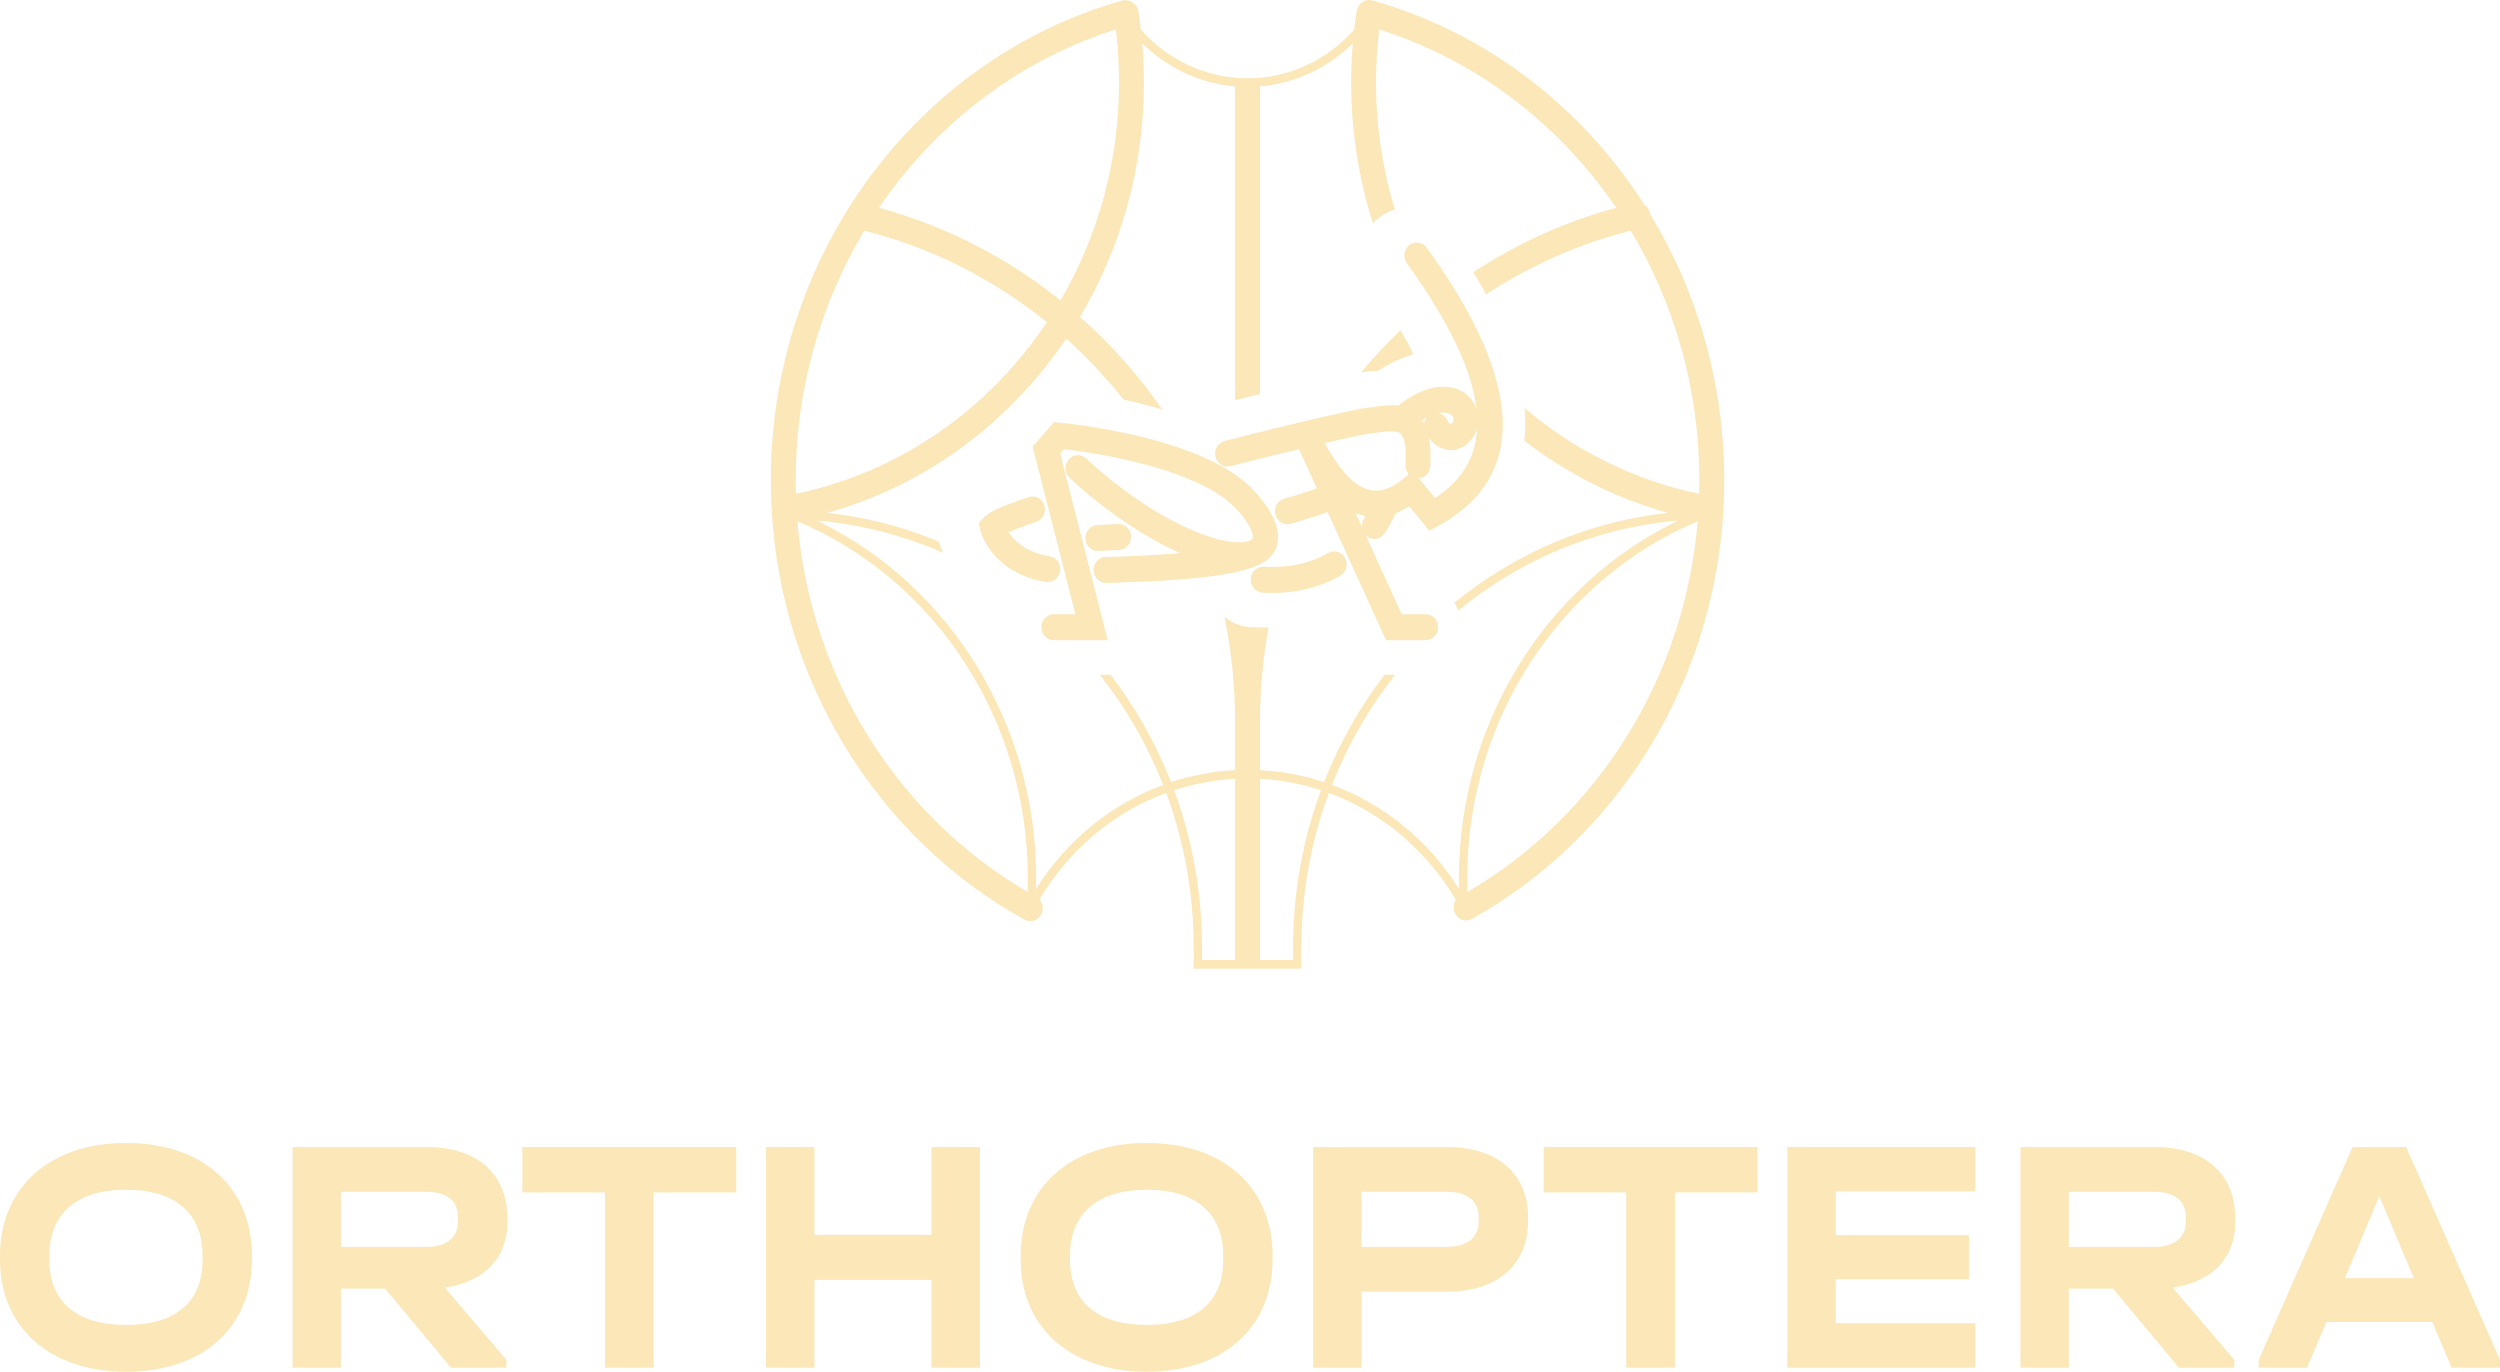 <svg width="113" height="62" viewBox="0 0 113 62" fill="none" xmlns="http://www.w3.org/2000/svg">
<path d="M62.035 0.021C67.18 1.473 71.492 4.823 74.322 9.25C74.447 9.33 74.543 9.462 74.577 9.624L74.585 9.673C76.716 13.175 77.936 17.315 77.936 21.708C77.936 22.198 77.921 22.686 77.891 23.172C77.409 30.979 73.065 37.892 66.532 41.534C66.258 41.686 65.918 41.578 65.772 41.293C65.668 41.091 65.69 40.853 65.808 40.678C64.47 38.41 62.436 36.712 60.065 35.841C59.264 38.002 58.825 40.351 58.825 42.806C58.825 42.885 58.824 42.948 58.822 43.074C58.821 43.144 58.821 43.174 58.82 43.212C58.819 43.355 58.82 43.465 58.824 43.58L58.833 43.783H56.389L53.945 43.783L53.953 43.58C53.958 43.47 53.959 43.361 53.957 43.22C53.957 43.179 53.956 43.147 53.956 43.072C53.954 42.944 53.953 42.883 53.953 42.806C53.953 40.351 53.514 38.002 52.714 35.841C50.351 36.708 48.323 38.397 46.984 40.654C47.141 40.831 47.181 41.099 47.067 41.325C46.921 41.611 46.581 41.719 46.307 41.568C39.746 37.939 35.377 31.014 34.888 23.188C34.858 22.697 34.842 22.203 34.842 21.708C34.842 11.51 41.414 2.669 50.715 0.028C50.873 -0.017 51.034 0.014 51.163 0.098C51.316 0.18 51.431 0.335 51.461 0.526C51.502 0.796 51.538 1.066 51.569 1.337C52.791 2.72 54.523 3.539 56.389 3.539C58.255 3.539 59.987 2.72 61.209 1.338C61.24 1.061 61.277 0.785 61.319 0.511C61.335 0.407 61.377 0.314 61.435 0.238C61.569 0.049 61.805 -0.044 62.035 0.021ZM56.951 35.202L56.951 43.392L58.445 43.392L58.445 43.315L58.446 43.208C58.446 43.169 58.446 43.138 58.447 43.068C58.449 42.944 58.45 42.882 58.45 42.806C58.45 40.308 58.895 37.918 59.708 35.718C58.826 35.428 57.901 35.252 56.951 35.202ZM55.827 35.202C54.877 35.252 53.952 35.428 53.07 35.717C53.882 37.918 54.328 40.308 54.328 42.806C54.328 42.881 54.328 42.94 54.33 43.067C54.331 43.141 54.332 43.175 54.332 43.216L54.332 43.273L54.332 43.38L54.332 43.392L55.827 43.392L55.827 35.202ZM76.735 23.56L76.644 23.599C70.464 26.252 66.319 32.559 66.319 39.681C66.319 39.892 66.323 40.103 66.33 40.313C72.212 36.89 76.15 30.638 76.735 23.56ZM36.043 23.56L36.062 23.777C36.709 30.766 40.627 36.926 46.447 40.313C46.455 40.103 46.459 39.892 46.459 39.681C46.459 32.52 42.269 26.188 36.043 23.56ZM62.342 1.332L62.338 1.365C62.244 2.146 62.197 2.937 62.197 3.734C62.197 5.728 62.495 7.657 63.047 9.472C62.799 9.541 62.558 9.661 62.34 9.832C62.237 9.913 62.144 10.002 62.06 10.097C61.419 8.091 61.073 5.951 61.073 3.734C61.073 3.139 61.098 2.547 61.147 1.959L61.081 2.023C59.959 3.1 58.513 3.775 56.951 3.906L56.951 17.811C56.585 17.9 56.208 17.993 55.827 18.088L55.827 3.906C54.234 3.772 52.762 3.074 51.63 1.959L51.656 2.298C51.689 2.775 51.705 3.253 51.705 3.734C51.705 7.599 50.653 11.234 48.818 14.323C50.215 15.561 51.465 16.968 52.542 18.511L52.534 18.509C51.965 18.34 51.379 18.192 50.785 18.062C49.998 17.071 49.131 16.149 48.193 15.308L48.109 15.432C45.552 19.163 41.794 21.96 37.382 23.182C39.151 23.373 40.848 23.819 42.438 24.483C42.484 24.644 42.545 24.812 42.622 24.985C40.846 24.201 38.928 23.699 36.92 23.529L37.1 23.618C42.957 26.518 46.833 32.716 46.833 39.681C46.833 39.849 46.831 40.017 46.827 40.185C48.206 37.989 50.231 36.342 52.574 35.478C51.861 33.664 50.892 31.988 49.713 30.499L50.196 30.498C51.317 31.961 52.242 33.594 52.931 35.353C53.856 35.047 54.828 34.862 55.827 34.811L55.827 32.652L55.827 32.648C55.827 31.016 55.661 29.419 55.346 27.876C55.669 28.148 56.073 28.321 56.518 28.348C56.794 28.364 57.068 28.368 57.339 28.359C57.084 29.75 56.951 31.183 56.951 32.645L56.951 34.811C57.95 34.862 58.921 35.047 59.847 35.353C60.536 33.594 61.461 31.961 62.582 30.498L63.065 30.498C61.885 31.988 60.916 33.664 60.203 35.478C62.547 36.342 64.572 37.989 65.952 40.185C65.947 40.017 65.944 39.849 65.944 39.681C65.944 32.648 69.897 26.394 75.859 23.53L75.759 23.538C72.059 23.871 68.671 25.335 65.913 27.598C65.868 27.472 65.812 27.352 65.746 27.238C68.465 25.027 71.779 23.573 75.397 23.181C73.012 22.521 70.819 21.401 68.902 19.922C68.952 19.447 68.955 18.953 68.911 18.445C71.149 20.346 73.838 21.705 76.802 22.319C76.809 22.116 76.811 21.912 76.811 21.708C76.811 17.597 75.685 13.72 73.712 10.427L73.554 10.468C71.254 11.065 69.11 12.034 67.176 13.308C66.996 12.978 66.802 12.643 66.596 12.305C68.558 11.014 70.728 10.021 73.051 9.392C70.485 5.618 66.756 2.731 62.342 1.332ZM39.066 10.427L38.993 10.55C37.065 13.815 35.966 17.648 35.966 21.708C35.966 21.912 35.969 22.116 35.974 22.319C40.687 21.342 44.7 18.486 47.321 14.565C44.929 12.632 42.133 11.198 39.066 10.427ZM63.305 14.927C63.527 15.306 63.725 15.671 63.899 16.024L63.874 15.974C63.848 16 63.822 16.025 63.796 16.051C63.398 16.158 63.018 16.325 62.647 16.537C62.512 16.613 62.389 16.69 62.276 16.765L62.22 16.766C61.978 16.774 61.831 16.787 61.525 16.828C62.047 16.204 62.601 15.608 63.184 15.042L63.305 14.927ZM50.436 1.332L50.224 1.4C45.902 2.824 42.252 5.678 39.727 9.392C42.766 10.216 45.542 11.66 47.936 13.579C49.618 10.698 50.581 7.321 50.581 3.734C50.581 2.926 50.532 2.124 50.436 1.332Z" fill="#FBE7B7"/>
<path d="M64.488 11.196C68.669 16.983 69.263 21.45 65.002 23.777L64.605 23.993L63.695 22.884L63.634 22.923C63.446 23.041 63.26 23.136 63.077 23.208C62.934 23.524 62.771 23.822 62.59 24.102C62.417 24.37 62.068 24.441 61.81 24.26C61.781 24.24 61.755 24.217 61.73 24.193L63.357 27.764H64.441C64.733 27.764 64.973 27.996 65 28.293L65.003 28.35C65.003 28.674 64.751 28.936 64.441 28.936H62.647L60.008 23.141C59.473 23.336 58.917 23.514 58.338 23.676C58.038 23.76 57.73 23.575 57.649 23.262C57.569 22.95 57.746 22.628 58.046 22.544C58.557 22.401 59.049 22.245 59.522 22.076L58.715 20.303C57.979 20.479 57.175 20.677 56.365 20.881L56.067 20.957L55.62 21.071C55.319 21.149 55.014 20.957 54.94 20.642C54.865 20.328 55.05 20.011 55.351 19.933C55.552 19.881 55.754 19.83 55.955 19.779L56.258 19.703C56.308 19.69 56.358 19.677 56.408 19.665L56.709 19.59C59.006 19.017 61.129 18.53 61.67 18.451C61.684 18.449 61.684 18.449 61.697 18.447C62.452 18.336 62.874 18.289 63.206 18.334L63.215 18.326C63.344 18.215 63.555 18.062 63.824 17.908C64.28 17.648 64.745 17.487 65.208 17.48C65.545 17.474 65.865 17.553 66.154 17.729L66.206 17.764C66.466 17.965 66.642 18.213 66.739 18.477C66.534 16.723 65.501 14.576 63.703 12.06L63.59 11.902C63.403 11.643 63.453 11.275 63.7 11.081C63.948 10.886 64.301 10.938 64.488 11.196ZM47.638 19.08L47.917 19.106C47.937 19.108 47.974 19.111 48.026 19.117C48.113 19.126 48.212 19.137 48.324 19.151C48.643 19.189 48.997 19.238 49.378 19.299C50.468 19.474 51.56 19.708 52.582 20.012C54.368 20.542 55.758 21.225 56.617 22.114C57.895 23.438 58.037 24.575 57.404 25.183C56.72 25.96 54.059 26.242 50.004 26.349C49.693 26.357 49.435 26.101 49.428 25.778C49.42 25.454 49.665 25.185 49.975 25.177C51.199 25.145 52.356 25.084 53.35 25.002C52.559 24.655 51.764 24.206 50.974 23.68C50.292 23.224 49.654 22.737 49.076 22.249C48.874 22.078 48.693 21.919 48.536 21.776C48.441 21.689 48.373 21.625 48.337 21.59C48.11 21.369 48.098 20.998 48.31 20.761C48.522 20.525 48.877 20.512 49.104 20.733C49.132 20.76 49.191 20.816 49.277 20.894C49.423 21.028 49.593 21.177 49.784 21.338C50.33 21.8 50.935 22.262 51.58 22.692C52.503 23.308 53.428 23.806 54.329 24.143C54.979 24.387 55.539 24.509 55.971 24.514C56.308 24.518 56.519 24.451 56.598 24.367C56.64 24.323 56.651 24.241 56.592 24.058C56.496 23.76 56.239 23.375 55.825 22.946C55.132 22.228 53.893 21.619 52.275 21.139C51.302 20.85 50.255 20.625 49.208 20.458C48.84 20.399 48.5 20.352 48.195 20.315C48.172 20.312 48.15 20.309 48.129 20.307L48.094 20.303L47.92 20.504L50.07 28.936H47.633C47.323 28.936 47.071 28.674 47.071 28.35C47.071 28.026 47.323 27.764 47.633 27.764L48.608 27.764L46.677 20.191L47.638 19.08ZM60.801 25.229C60.95 25.514 60.849 25.869 60.577 26.024C59.552 26.607 58.352 26.865 57.064 26.788C56.754 26.769 56.517 26.492 56.535 26.169C56.553 25.845 56.819 25.599 57.129 25.617C58.214 25.683 59.205 25.47 60.039 24.995C60.311 24.84 60.653 24.945 60.801 25.229ZM47.206 22.845C47.301 23.153 47.139 23.484 46.844 23.583C46.305 23.765 45.869 23.932 45.594 24.049L45.588 24.051L45.637 24.124C45.678 24.183 45.725 24.242 45.776 24.3L45.856 24.386C46.22 24.757 46.737 25.027 47.449 25.147C47.755 25.199 47.964 25.499 47.914 25.819C47.865 26.139 47.576 26.356 47.27 26.304C46.33 26.146 45.601 25.765 45.07 25.225C44.622 24.768 44.394 24.3 44.311 23.954L44.238 23.65L44.441 23.418C44.686 23.137 45.315 22.867 46.498 22.468C46.793 22.369 47.11 22.537 47.206 22.845ZM51.124 24.237C51.142 24.56 50.906 24.837 50.596 24.856C50.307 24.873 50.005 24.889 49.645 24.904C49.335 24.918 49.073 24.667 49.06 24.343C49.047 24.02 49.288 23.747 49.598 23.733C49.952 23.718 50.248 23.703 50.53 23.686C50.84 23.667 51.106 23.913 51.124 24.237ZM61.27 23.183L61.565 23.83C61.553 23.7 61.583 23.564 61.658 23.447L61.729 23.334C61.595 23.305 61.462 23.263 61.33 23.209L61.27 23.183ZM66.77 19.363L66.753 19.419C66.691 19.606 66.588 19.782 66.448 19.936C65.914 20.522 65.104 20.481 64.594 19.806C64.66 20.161 64.677 20.582 64.651 21.074C64.635 21.368 64.413 21.599 64.139 21.624L64.215 21.716L64.866 22.509L64.872 22.506C66.078 21.725 66.699 20.674 66.77 19.363ZM61.854 19.608C61.84 19.61 61.84 19.61 61.826 19.612C61.56 19.65 60.836 19.806 59.872 20.03C61.075 22.205 62.158 22.702 63.438 21.639L63.678 21.439C63.577 21.327 63.519 21.173 63.528 21.007C63.58 20.068 63.456 19.677 63.252 19.567C63.057 19.462 62.778 19.472 61.854 19.608ZM65.225 18.652C65.175 18.653 65.123 18.657 65.069 18.666L65.006 18.678L65.053 18.688C65.185 18.722 65.304 18.805 65.384 18.929L65.412 18.977C65.53 19.203 65.561 19.208 65.633 19.128C65.733 19.019 65.733 18.879 65.576 18.739L65.563 18.728L65.535 18.713C65.463 18.679 65.383 18.659 65.294 18.653L65.225 18.652ZM64.504 18.861L64.456 18.886L64.363 18.937L64.28 18.986C64.312 19.033 64.341 19.082 64.369 19.134C64.388 19.042 64.428 18.955 64.487 18.881L64.504 18.861Z" fill="#FBE7B7"/>
<path d="M5.701 62C2.245 62 0 60.009 0 56.908V56.771C0 53.67 2.245 51.663 5.701 51.663C9.171 51.663 11.387 53.67 11.387 56.771V56.908C11.387 60.009 9.171 62 5.701 62ZM2.231 56.938C2.231 58.838 3.456 59.887 5.701 59.887C7.961 59.887 9.157 58.838 9.157 56.938V56.756C9.157 54.855 7.932 53.776 5.701 53.776C3.47 53.776 2.231 54.855 2.231 56.756V56.938Z" fill="#FBE7B7"/>
<path d="M13.224 61.818V51.846H19.289C21.564 51.846 22.934 53.062 22.934 55.068V55.236C22.934 56.847 21.914 57.941 20.106 58.2L22.891 61.468V61.818H20.383L17.409 58.245H15.411V61.818H13.224ZM15.411 56.36H19.231C20.193 56.36 20.704 55.95 20.704 55.19V55.023C20.704 54.263 20.193 53.867 19.231 53.867H15.411V56.36Z" fill="#FBE7B7"/>
<path d="M27.343 61.818V53.898H23.61V51.846H33.277V53.898H29.545V61.818H27.343Z" fill="#FBE7B7"/>
<path d="M34.625 61.818V51.846H36.812V55.813H42.105V51.846H44.292V61.818H42.105V57.85H36.812V61.818H34.625Z" fill="#FBE7B7"/>
<path d="M51.835 62C48.379 62 46.134 60.009 46.134 56.908V56.771C46.134 53.67 48.379 51.663 51.835 51.663C55.305 51.663 57.521 53.67 57.521 56.771V56.908C57.521 60.009 55.305 62 51.835 62ZM48.364 56.938C48.364 58.838 49.589 59.887 51.835 59.887C54.095 59.887 55.29 58.838 55.29 56.938V56.756C55.29 54.855 54.066 53.776 51.835 53.776C49.604 53.776 48.364 54.855 48.364 56.756V56.938Z" fill="#FBE7B7"/>
<path d="M59.358 61.818V51.846H65.423C67.683 51.846 69.068 53.062 69.068 55.023V55.19C69.068 57.166 67.683 58.382 65.423 58.382H61.545V61.818H59.358ZM61.545 56.36H65.365C66.327 56.36 66.837 55.95 66.837 55.19V55.023C66.837 54.278 66.327 53.867 65.365 53.867H61.545V56.36Z" fill="#FBE7B7"/>
<path d="M73.505 61.818V53.898H69.773V51.846H79.44V53.898H75.707V61.818H73.505Z" fill="#FBE7B7"/>
<path d="M80.787 61.818V51.846H89.287V53.852H82.974V55.828H88.996V57.82H82.974V59.811H89.287V61.818H80.787Z" fill="#FBE7B7"/>
<path d="M91.324 61.818V51.846H97.389C99.664 51.846 101.034 53.062 101.034 55.068V55.236C101.034 56.847 100.014 57.941 98.206 58.2L100.991 61.468V61.818H98.483L95.508 58.245H93.511V61.818H91.324ZM93.511 56.36H97.331C98.293 56.36 98.803 55.95 98.803 55.19V55.023C98.803 54.263 98.293 53.867 97.331 53.867H93.511V56.36Z" fill="#FBE7B7"/>
<path d="M102.094 61.818V61.468L106.337 51.846H108.757L113 61.468V61.818H110.813L109.938 59.75H105.156L104.281 61.818H102.094ZM105.987 57.774H109.107L107.547 54.065L105.987 57.774Z" fill="#FBE7B7"/>
</svg>
